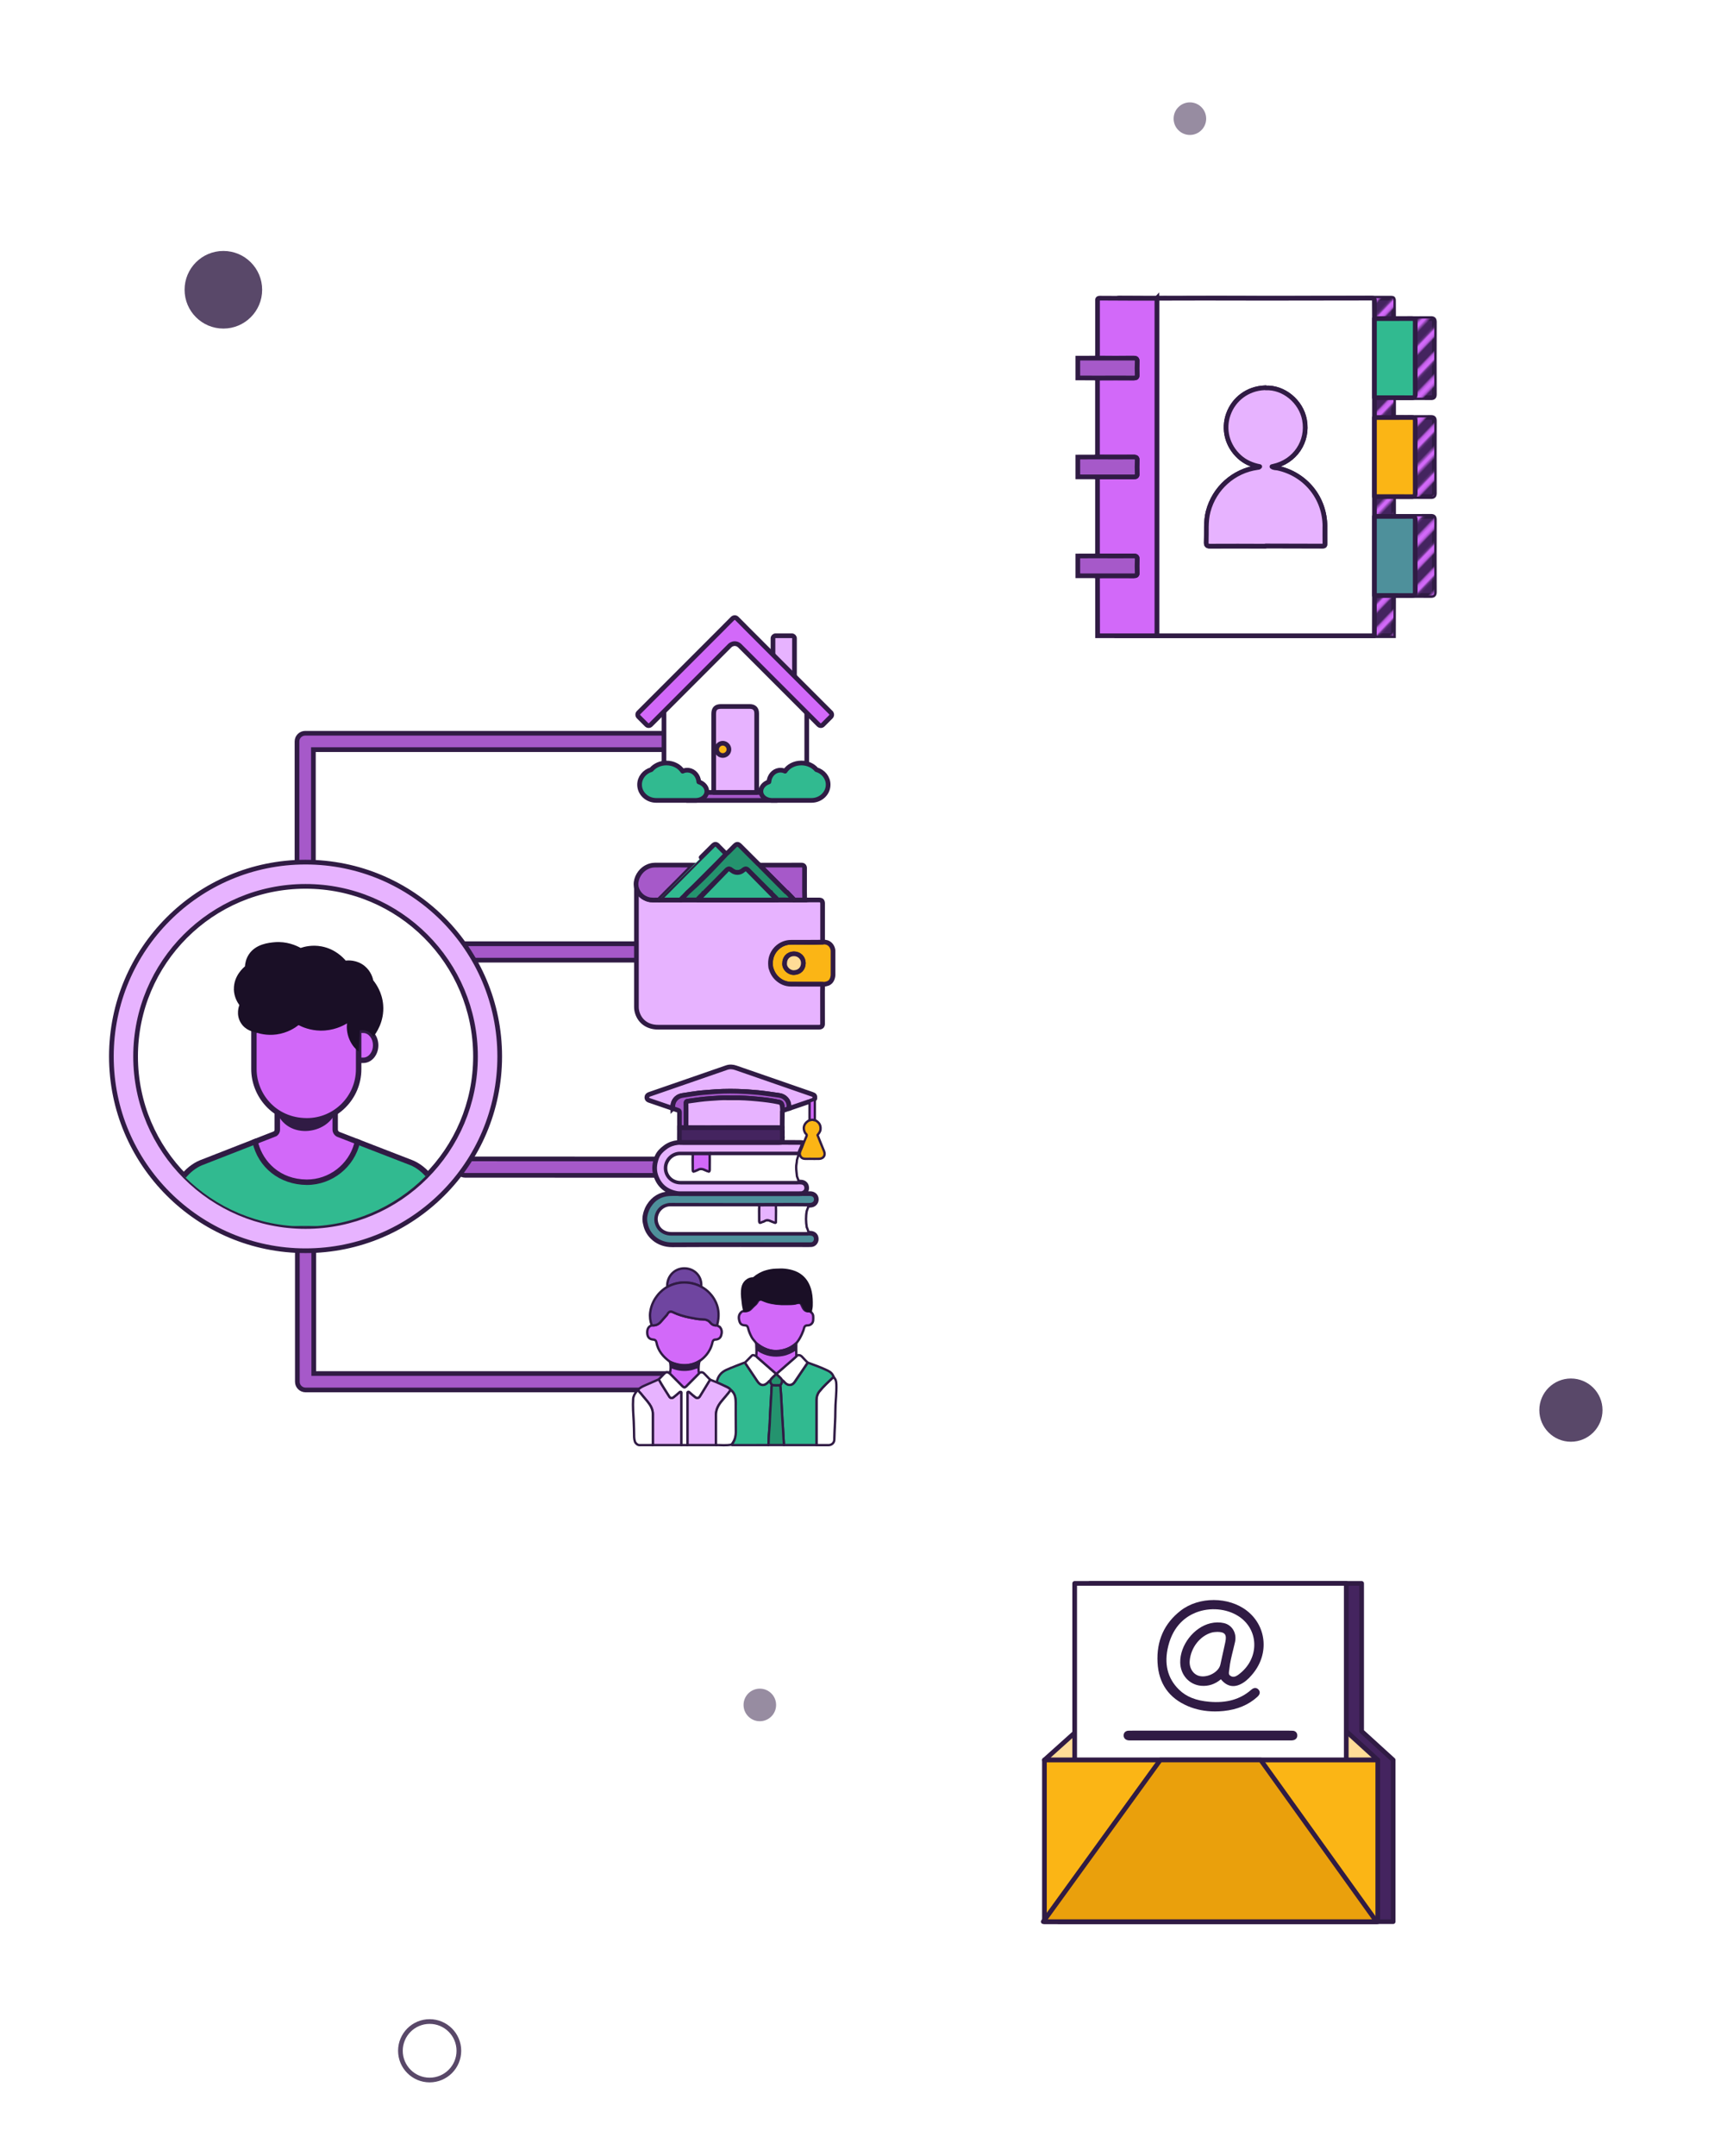 <?xml version="1.0" encoding="UTF-8"?>
<svg id="uuid-413ef34b-d611-4274-8ce9-fe997e541c13" data-name="Laag 1" xmlns="http://www.w3.org/2000/svg" xmlns:xlink="http://www.w3.org/1999/xlink" viewBox="0 0 740 920">
  <defs>
    <style>
      .uuid-3312ae12-d1e0-48cd-af7d-c64000a6d348, .uuid-b1b23404-6a59-4fc1-9640-07b259ebe000 {
        opacity: .8;
      }

      .uuid-3312ae12-d1e0-48cd-af7d-c64000a6d348, .uuid-03afa36b-6eaa-4d3b-af0c-d580d2cd3c89, .uuid-c8bc3b63-6ec8-4339-9de8-032d70dc016f {
        fill: #301b44;
      }

      .uuid-7707b6e4-6cff-4c6d-976f-6ecde62dc099, .uuid-2ef0c13b-89bb-4539-8f58-cfd012030e8e, .uuid-1d6b8d53-086f-4cae-a0f8-4efe3c05e0a3, .uuid-b8320738-8533-4bac-ad3f-1ba972410aef, .uuid-b9157eda-dc4d-4e80-9a05-22eff815085d, .uuid-7188e802-5b3d-4542-8092-ca8eba87c3c0, .uuid-7f40e08e-5052-4857-846d-6a120d60b689, .uuid-b1b23404-6a59-4fc1-9640-07b259ebe000, .uuid-417e0ba8-0969-4d4a-918d-2d6924edc0b7, .uuid-3d38bd44-9ce7-4ef5-86c5-2036c802f638, .uuid-8a43f75d-2ba0-4b00-b82e-ab3b6dfc0287, .uuid-aea903e6-0d05-40b9-9cf2-0a0345037063, .uuid-c4a159a1-80b5-4d7d-b1d9-8b82db2bccfd, .uuid-5ef42483-ffe6-4acf-a21d-54bb1005f3f2, .uuid-6785aeab-c24e-4df0-a00e-8f5c1e73b245, .uuid-ff902b02-e775-4871-ac89-a290170be76b, .uuid-1db5f62c-021c-40c1-876e-34b7d2769232, .uuid-0d388155-3285-4fd4-8e46-001abf222cf2, .uuid-4f675242-b0f8-4d94-a1ce-46c34dd5ab93, .uuid-b3db2919-f6d1-4be1-a15b-33585398be1d, .uuid-ba08e82b-88c7-4e3f-a15d-6b7415b69242, .uuid-81d80c57-f2d9-4d41-b3ce-9bca09c7adfe, .uuid-cc3cf1ed-f8cb-4d5a-b6b0-030eedff02db {
        stroke: #301b44;
      }

      .uuid-7707b6e4-6cff-4c6d-976f-6ecde62dc099, .uuid-2ef0c13b-89bb-4539-8f58-cfd012030e8e, .uuid-1d6b8d53-086f-4cae-a0f8-4efe3c05e0a3, .uuid-7188e802-5b3d-4542-8092-ca8eba87c3c0, .uuid-7f40e08e-5052-4857-846d-6a120d60b689, .uuid-417e0ba8-0969-4d4a-918d-2d6924edc0b7, .uuid-8a43f75d-2ba0-4b00-b82e-ab3b6dfc0287, .uuid-aea903e6-0d05-40b9-9cf2-0a0345037063, .uuid-5ef42483-ffe6-4acf-a21d-54bb1005f3f2, .uuid-1db5f62c-021c-40c1-876e-34b7d2769232, .uuid-0d388155-3285-4fd4-8e46-001abf222cf2, .uuid-b3db2919-f6d1-4be1-a15b-33585398be1d, .uuid-81d80c57-f2d9-4d41-b3ce-9bca09c7adfe, .uuid-cc3cf1ed-f8cb-4d5a-b6b0-030eedff02db {
        stroke-linecap: round;
        stroke-linejoin: round;
      }

      .uuid-7707b6e4-6cff-4c6d-976f-6ecde62dc099, .uuid-3ab1ee3a-b420-483d-9c5c-e415ec7a41d8, .uuid-cc3cf1ed-f8cb-4d5a-b6b0-030eedff02db {
        fill: #31ba90;
      }

      .uuid-81c37bd4-4541-4b27-be78-dc448f121815 {
        fill: #1a0f26;
      }

      .uuid-35e336a7-350d-4a7d-9888-7a464f779cbb {
        fill: #798018;
      }

      .uuid-33e5d176-faac-4380-aa94-f5cc2499126c {
        clip-path: url(#uuid-eda2e2c6-fda6-41ba-ab34-9d360783c2ff);
      }

      .uuid-2ef0c13b-89bb-4539-8f58-cfd012030e8e {
        fill: #ffdc97;
      }

      .uuid-2ef0c13b-89bb-4539-8f58-cfd012030e8e, .uuid-1d6b8d53-086f-4cae-a0f8-4efe3c05e0a3, .uuid-b8320738-8533-4bac-ad3f-1ba972410aef, .uuid-b9157eda-dc4d-4e80-9a05-22eff815085d, .uuid-7f40e08e-5052-4857-846d-6a120d60b689, .uuid-b1b23404-6a59-4fc1-9640-07b259ebe000, .uuid-3d38bd44-9ce7-4ef5-86c5-2036c802f638, .uuid-8a43f75d-2ba0-4b00-b82e-ab3b6dfc0287, .uuid-aea903e6-0d05-40b9-9cf2-0a0345037063, .uuid-5ef42483-ffe6-4acf-a21d-54bb1005f3f2, .uuid-6785aeab-c24e-4df0-a00e-8f5c1e73b245, .uuid-0d388155-3285-4fd4-8e46-001abf222cf2, .uuid-4f675242-b0f8-4d94-a1ce-46c34dd5ab93, .uuid-81d80c57-f2d9-4d41-b3ce-9bca09c7adfe, .uuid-cc3cf1ed-f8cb-4d5a-b6b0-030eedff02db {
        stroke-width: 2px;
      }

      .uuid-1d6b8d53-086f-4cae-a0f8-4efe3c05e0a3, .uuid-b8320738-8533-4bac-ad3f-1ba972410aef, .uuid-ff902b02-e775-4871-ac89-a290170be76b {
        fill: #e7b3ff;
      }

      .uuid-06461b1a-c322-4e4c-a7e1-3c36a38665cc, .uuid-c4a159a1-80b5-4d7d-b1d9-8b82db2bccfd, .uuid-1db5f62c-021c-40c1-876e-34b7d2769232, .uuid-4f675242-b0f8-4d94-a1ce-46c34dd5ab93 {
        fill: #d269f9;
      }

      .uuid-b8320738-8533-4bac-ad3f-1ba972410aef, .uuid-b9157eda-dc4d-4e80-9a05-22eff815085d, .uuid-b1b23404-6a59-4fc1-9640-07b259ebe000, .uuid-3d38bd44-9ce7-4ef5-86c5-2036c802f638, .uuid-c4a159a1-80b5-4d7d-b1d9-8b82db2bccfd, .uuid-555b507d-83fa-4c1c-9868-2c7e02d85552, .uuid-6785aeab-c24e-4df0-a00e-8f5c1e73b245, .uuid-ff902b02-e775-4871-ac89-a290170be76b, .uuid-4f675242-b0f8-4d94-a1ce-46c34dd5ab93, .uuid-ba08e82b-88c7-4e3f-a15d-6b7415b69242 {
        stroke-miterlimit: 10;
      }

      .uuid-b9157eda-dc4d-4e80-9a05-22eff815085d, .uuid-5ef42483-ffe6-4acf-a21d-54bb1005f3f2 {
        fill: #44245f;
      }

      .uuid-76023c33-b145-4276-b878-32d60b59c606 {
        fill: url(#uuid-32986715-a0a4-45af-9bd0-20c79306030a);
      }

      .uuid-7188e802-5b3d-4542-8092-ca8eba87c3c0, .uuid-8a43f75d-2ba0-4b00-b82e-ab3b6dfc0287 {
        fill: #24936e;
      }

      .uuid-7f40e08e-5052-4857-846d-6a120d60b689 {
        fill: #4e909b;
      }

      .uuid-b1b23404-6a59-4fc1-9640-07b259ebe000, .uuid-3a75f1c2-05c3-4510-bca2-c0b3d51956bb, .uuid-555b507d-83fa-4c1c-9868-2c7e02d85552 {
        fill: none;
      }

      .uuid-417e0ba8-0969-4d4a-918d-2d6924edc0b7, .uuid-3d38bd44-9ce7-4ef5-86c5-2036c802f638, .uuid-0d388155-3285-4fd4-8e46-001abf222cf2 {
        fill: #fff;
      }

      .uuid-aea903e6-0d05-40b9-9cf2-0a0345037063 {
        fill: #eaa00c;
      }

      .uuid-555b507d-83fa-4c1c-9868-2c7e02d85552 {
        stroke: #d269f9;
        stroke-width: 3px;
      }

      .uuid-6785aeab-c24e-4df0-a00e-8f5c1e73b245 {
        fill: #a659c9;
      }

      .uuid-505fe6ff-e68a-4f15-9642-6553d8fd9176 {
        fill: #f8ab19;
      }

      .uuid-b3db2919-f6d1-4be1-a15b-33585398be1d, .uuid-81d80c57-f2d9-4d41-b3ce-9bca09c7adfe {
        fill: #fbb515;
      }

      .uuid-ba08e82b-88c7-4e3f-a15d-6b7415b69242 {
        fill: #6f45a0;
      }

      .uuid-c8bc3b63-6ec8-4339-9de8-032d70dc016f {
        opacity: .5;
      }
    </style>
    <pattern id="uuid-32986715-a0a4-45af-9bd0-20c79306030a" data-name="Nieuw patroon 2" x="0" y="0" width="50" height="50" patternTransform="translate(-8559.94 1747.59) rotate(46.18) scale(.85) skewX(2.36)" patternUnits="userSpaceOnUse" viewBox="0 0 50 50">
      <g>
        <rect class="uuid-3a75f1c2-05c3-4510-bca2-c0b3d51956bb" width="50" height="50"/>
        <line class="uuid-555b507d-83fa-4c1c-9868-2c7e02d85552" x1="50" x2="50" y2="50"/>
        <g>
          <line class="uuid-555b507d-83fa-4c1c-9868-2c7e02d85552" x1="50" x2="50" y2="50"/>
          <line class="uuid-555b507d-83fa-4c1c-9868-2c7e02d85552" y2="50"/>
          <line class="uuid-555b507d-83fa-4c1c-9868-2c7e02d85552" x1="16.67" x2="16.67" y2="50"/>
          <line class="uuid-555b507d-83fa-4c1c-9868-2c7e02d85552" x1="8.33" x2="8.33" y2="50"/>
          <line class="uuid-555b507d-83fa-4c1c-9868-2c7e02d85552" x1="33.33" x2="33.33" y2="50"/>
          <line class="uuid-555b507d-83fa-4c1c-9868-2c7e02d85552" x1="41.67" x2="41.67" y2="50"/>
          <line class="uuid-555b507d-83fa-4c1c-9868-2c7e02d85552" x1="25" x2="25" y2="50"/>
        </g>
        <line class="uuid-555b507d-83fa-4c1c-9868-2c7e02d85552" y2="50"/>
      </g>
    </pattern>
    <clipPath id="uuid-eda2e2c6-fda6-41ba-ab34-9d360783c2ff">
      <ellipse class="uuid-3a75f1c2-05c3-4510-bca2-c0b3d51956bb" cx="130.18" cy="450.78" rx="72.65" ry="72.57"/>
    </clipPath>
  </defs>
  <path class="uuid-5ef42483-ffe6-4acf-a21d-54bb1005f3f2" d="M581.42,738.75v-63.11h-115.97v63.76c-4.31,3.86-8.61,7.72-12.92,11.58h0v68.29c-.17.23-.34.46-.5.7h142.85v-68.99h0c-4.48-4.08-8.97-8.16-13.45-12.24Z"/>
  <circle class="uuid-b1b23404-6a59-4fc1-9640-07b259ebe000" cx="183.46" cy="875.07" r="12.48"/>
  <circle class="uuid-c8bc3b63-6ec8-4339-9de8-032d70dc016f" cx="508.09" cy="50.63" r="6.95"/>
  <circle class="uuid-c8bc3b63-6ec8-4339-9de8-032d70dc016f" cx="324.45" cy="727.5" r="6.95"/>
  <circle class="uuid-3312ae12-d1e0-48cd-af7d-c64000a6d348" cx="670.79" cy="601.7" r="13.49"/>
  <circle class="uuid-3312ae12-d1e0-48cd-af7d-c64000a6d348" cx="95.38" cy="123.64" r="16.56"/>
  <g>
    <path class="uuid-b9157eda-dc4d-4e80-9a05-22eff815085d" d="M610.95,169.73c1.15.01,1.54-.33,1.54-1.51-.04-10.26-.04-20.52,0-30.78,0-1.18-.39-1.52-1.54-1.51-5.29.05-10.59.02-15.88.02-.02-2.58-.05-5.15-.04-7.73,0-.66-.08-1.01-.89-1.01-15.18.04-30.36.05-45.53.06-8.79-.02-17.58-.04-26.38-.04-6.69,0-13.37.03-20.06.04-8.1-.02-16.2,0-24.3-.07-1.14,0-1.03.59-1.03,1.31,0,7.44,0,14.89,0,22.33,0,.65-.02,1.31-.03,1.96-2.8,0-5.6.01-8.41.02v8.44c2.8,0,5.6.01,8.41.02v33.72c2.55,0,5.11.02,7.66.02-2.55,0-5.11-.02-7.66-.02-2.8,0-5.6.01-8.41.02v8.44c2.8,0,5.6.01,8.41.02v33.72c-2.8,0-5.6.01-8.41.02v8.44c2.8,0,5.6.01,8.41.02.01,8.53.02,17.06.03,25.58h118.18c.02-5.72.03-11.44.05-17.16,5.29,0,10.59-.03,15.88.02,1.15.01,1.54-.33,1.54-1.51-.04-10.26-.04-20.52,0-30.78,0-1.18-.39-1.52-1.54-1.51-5.29.05-10.59.02-15.88.02v-8.44c5.29,0,10.59-.03,15.88.02,1.15.01,1.54-.33,1.54-1.51-.04-10.26-.04-20.52,0-30.78,0-1.18-.39-1.52-1.54-1.51-5.29.05-10.59.02-15.88.02v-8.44c5.29,0,10.59-.03,15.88.02ZM548.61,165.53c3.36-.16,6.68.92,9.47,2.84-2.79-1.92-6.1-3-9.47-2.84,0,0,0-.02-.01-.05v.05Z"/>
    <path class="uuid-76023c33-b145-4276-b878-32d60b59c606" d="M610.92,169.73c1.15.01,1.54-.33,1.54-1.51-.04-10.26-.04-20.52,0-30.78,0-1.18-.39-1.52-1.54-1.51-5.29.05-10.59.02-15.88.02-.02-2.58-.05-5.15-.04-7.73,0-.66-.08-1.01-.89-1.01-15.18.04-30.36.05-45.53.06-8.79-.02-17.58-.04-26.38-.04-6.69,0-13.37.03-20.06.04-8.1-.02-16.2,0-24.3-.07-1.14,0-1.03.59-1.03,1.31,0,7.44,0,14.89,0,22.33,0,.65-.02,1.31-.03,1.96-2.8,0-5.6.01-8.41.02v8.44c2.8,0,5.6.01,8.41.02v33.72c2.55,0,5.11.02,7.66.02-2.55,0-5.11-.02-7.66-.02-2.8,0-5.6.01-8.41.02v8.44c2.8,0,5.6.01,8.41.02v33.72c-2.8,0-5.6.01-8.41.02v8.44c2.8,0,5.6.01,8.41.02.01,8.53.02,17.06.03,25.58h118.18c.02-5.72.03-11.44.05-17.16,5.29,0,10.59-.03,15.88.02,1.15.01,1.54-.33,1.54-1.51-.04-10.26-.04-20.52,0-30.78,0-1.18-.39-1.52-1.54-1.51-5.29.05-10.59.02-15.88.02v-8.44c5.29,0,10.59-.03,15.88.02,1.15.01,1.54-.33,1.54-1.51-.04-10.26-.04-20.52,0-30.78,0-1.18-.39-1.52-1.54-1.51-5.29.05-10.59.02-15.88.02v-8.44c5.29,0,10.59-.03,15.88.02ZM548.58,165.53c3.36-.16,6.68.92,9.47,2.84-2.79-1.92-6.1-3-9.47-2.84,0,0,0-.02-.01-.05v.05Z"/>
    <g>
      <path class="uuid-0d388155-3285-4fd4-8e46-001abf222cf2" d="M586.86,128.22c0-.66-.08-1.01-.89-1.01-15.18.04-30.36.05-45.53.06-8.79-.02-17.58-.04-26.38-.04-6.69,0-13.37.03-20.06.04,0,48,0,96.01,0,144.01h92.85c.02-5.72.03-11.44.05-17.16v-118.18c-.02-2.58-.05-5.15-.04-7.73ZM564.76,233.03c-8.11-.04-16.22-.05-24.32-.06l-.02.1c-7.87-.02-15.74-.08-23.6-.01-1.47.01-1.79-.41-1.73-1.79.18-4.34-.3-8.7.82-13,2.59-9.92,10.91-17.37,21.06-18.76.31-.04.67,0,.97-.4-3.29-.64-6.24-1.91-8.7-4.15-5.19-4.72-7.01-11.76-4.71-18.18,2.36-6.58,8.3-10.94,15.34-11.28.19,0,.37-.04.56-.05l.02.1c7.69-.37,15.13,5.73,16.59,13.6,1.72,9.24-4.04,17.82-13.32,19.84-.16.03-.32.08-.57.14.82.62,1.72.47,2.51.64,11.86,2.58,20.1,12.77,20.11,24.91,0,2.44-.02,4.87.01,7.31.01.76-.17,1.06-1,1.06Z"/>
      <path class="uuid-4f675242-b0f8-4d94-a1ce-46c34dd5ab93" d="M494,127.27c0,48,0,96.01,0,144.01h-25.32c-.01-8.53-.02-17.06-.03-25.58,5.16,0,10.31-.04,15.47,0,1.08,0,1.52-.28,1.47-1.43-.08-1.82-.09-3.66,0-5.48.07-1.27-.41-1.59-1.62-1.57-5.11.05-10.22.01-15.33,0,0-11.24,0-22.48,0-33.72,5.16,0,10.31-.04,15.47,0,1.08,0,1.52-.28,1.47-1.43-.08-1.82-.09-3.66,0-5.48.07-1.27-.41-1.59-1.62-1.57-5.11.05-10.22.01-15.33,0,0-11.24,0-22.48,0-33.72,5.16,0,10.31-.04,15.47,0,1.08,0,1.52-.28,1.47-1.43-.08-1.82-.09-3.66,0-5.48.07-1.27-.41-1.59-1.62-1.57-5.11.05-10.22.01-15.33,0,.01-.65.03-1.31.03-1.96,0-7.44,0-14.89,0-22.33,0-.72-.11-1.32,1.03-1.31,8.1.07,16.2.06,24.3.07Z"/>
      <path class="uuid-6785aeab-c24e-4df0-a00e-8f5c1e73b245" d="M468.64,161.29c-2.8,0-5.6-.01-8.41-.02v-8.44c2.8,0,5.6-.01,8.41-.02,5.11,0,10.22.05,15.33,0,1.21-.01,1.68.3,1.62,1.57-.1,1.82-.08,3.66,0,5.48.05,1.14-.4,1.44-1.47,1.43-5.16-.04-10.31,0-15.47,0Z"/>
      <path class="uuid-6785aeab-c24e-4df0-a00e-8f5c1e73b245" d="M468.64,203.49c-2.8,0-5.6-.01-8.41-.02v-8.44c2.8,0,5.6-.01,8.41-.02,5.11,0,10.22.05,15.33,0,1.21-.01,1.68.3,1.62,1.57-.1,1.82-.08,3.66,0,5.48.05,1.14-.4,1.44-1.47,1.43-5.16-.04-10.31,0-15.47,0Z"/>
      <path class="uuid-6785aeab-c24e-4df0-a00e-8f5c1e73b245" d="M468.64,245.7c-2.8,0-5.6-.01-8.41-.02v-8.44c2.8,0,5.6-.01,8.41-.02,5.11,0,10.22.05,15.33,0,1.21-.01,1.68.3,1.62,1.57-.1,1.82-.08,3.66,0,5.48.05,1.14-.4,1.44-1.47,1.43-5.16-.04-10.31,0-15.47,0Z"/>
      <path class="uuid-1d6b8d53-086f-4cae-a0f8-4efe3c05e0a3" d="M565.75,224.66c0-12.14-8.25-22.33-20.11-24.91-.8-.17-1.69-.02-2.51-.64.26-.06.42-.11.57-.14,9.28-2.02,15.04-10.59,13.32-19.84-1.46-7.87-8.9-13.97-16.59-13.6,0,0-.02-.1-.02-.1-.19.02-.37.05-.56.05-7.05.34-12.99,4.7-15.34,11.28-2.3,6.42-.48,13.46,4.71,18.18,2.47,2.24,5.41,3.51,8.7,4.15-.31.41-.66.36-.97.4-10.15,1.39-18.46,8.84-21.06,18.76-1.12,4.29-.64,8.66-.82,13-.06,1.38.27,1.8,1.73,1.79,7.87-.07,15.74,0,23.6.01l.02-.1c8.11.01,16.22.02,24.32.06.83,0,1.02-.3,1-1.06-.04-2.44-.01-4.87-.01-7.31Z"/>
      <path class="uuid-cc3cf1ed-f8cb-4d5a-b6b0-030eedff02db" d="M586.9,135.94c5.29,0,10.59.03,15.88-.02,1.15-.01,1.54.33,1.54,1.51-.04,10.26-.04,20.52,0,30.78,0,1.18-.39,1.52-1.54,1.51-5.29-.05-10.59-.02-15.88-.02,0-11.26,0-22.51,0-33.77Z"/>
      <path class="uuid-81d80c57-f2d9-4d41-b3ce-9bca09c7adfe" d="M586.9,178.15c5.29,0,10.59.03,15.88-.02,1.15-.01,1.54.33,1.54,1.51-.04,10.26-.04,20.52,0,30.78,0,1.18-.39,1.52-1.54,1.51-5.29-.05-10.59-.02-15.88-.02,0-11.26,0-22.51,0-33.77Z"/>
      <path class="uuid-7f40e08e-5052-4857-846d-6a120d60b689" d="M586.9,220.35c5.29,0,10.59.03,15.88-.02,1.15-.01,1.54.33,1.54,1.51-.04,10.26-.04,20.52,0,30.78,0,1.18-.39,1.52-1.54,1.51-5.29-.05-10.59-.02-15.88-.02v-33.77Z"/>
    </g>
  </g>
  <path class="uuid-6785aeab-c24e-4df0-a00e-8f5c1e73b245" d="M271.54,409.7h-74.17c-1.93,0-3.5-1.57-3.5-3.5s1.57-3.5,3.5-3.5h74.17c1.93,0,3.5,1.57,3.5,3.5s-1.57,3.5-3.5,3.5Z"/>
  <path class="uuid-6785aeab-c24e-4df0-a00e-8f5c1e73b245" d="M289.04,501.53h0l-90.41-.02c-1.93,0-3.5-1.57-3.5-3.5s1.57-3.5,3.5-3.5h0l90.41.02c1.93,0,3.5,1.57,3.5,3.5s-1.57,3.5-3.5,3.5Z"/>
  <path class="uuid-6785aeab-c24e-4df0-a00e-8f5c1e73b245" d="M292.07,593.09h-161.6c-1.93,0-3.5-1.57-3.5-3.5v-56.54c0-1.93,1.57-3.5,3.5-3.5s3.5,1.57,3.5,3.5v53.04h158.1c1.93,0,3.5,1.57,3.5,3.5s-1.57,3.5-3.5,3.5Z"/>
  <path class="uuid-6785aeab-c24e-4df0-a00e-8f5c1e73b245" d="M130.32,376.42c-1.93,0-3.5-1.57-3.5-3.5v-56.54c0-1.93,1.57-3.5,3.5-3.5h159.92c1.93,0,3.5,1.57,3.5,3.5s-1.57,3.5-3.5,3.5h-156.42v53.04c0,1.93-1.57,3.5-3.5,3.5Z"/>
  <path class="uuid-1d6b8d53-086f-4cae-a0f8-4efe3c05e0a3" d="M130.47,367.87c-45.79,0-82.91,37.12-82.91,82.91s37.12,82.91,82.91,82.91,82.91-37.12,82.91-82.91-37.12-82.91-82.91-82.91ZM130.47,523.35c-40.08,0-72.57-32.49-72.57-72.57s32.49-72.57,72.57-72.57,72.57,32.49,72.57,72.57-32.49,72.57-72.57,72.57Z"/>
  <g class="uuid-33e5d176-faac-4380-aa94-f5cc2499126c">
    <g>
      <path class="uuid-06461b1a-c322-4e4c-a7e1-3c36a38665cc" d="M155.12,439.65h-5.84v11.76l2.16,1.03h3.68c2.92,0,5.29-2.86,5.29-6.39,0-3.53-2.37-6.39-5.29-6.39h0Z"/>
      <path class="uuid-03afa36b-6eaa-4d3b-af0c-d580d2cd3c89" d="M155.12,453.59h-3.94l-3.06-1.45v-13.65h7c3.56,0,6.45,3.39,6.45,7.55,0,4.16-2.89,7.55-6.45,7.55ZM151.7,451.27h3.42c2.28,0,4.14-2.35,4.14-5.24,0-2.89-1.86-5.24-4.14-5.24h-4.69v9.87l1.26.6Z"/>
      <path class="uuid-3ab1ee3a-b420-483d-9c5c-e415ec7a41d8" d="M175.8,496.17l-23.18-8.98-6.16,4.17h-31.99l-5.53-4.24-12.14,4.74h0s-11.03,4.31-11.03,4.31c-5.17,2.13-12.09,8.82-12.09,18.75v4.95c0,2.44,1.98,4.42,4.42,4.42h12.31s5.27,0,5.27,0h70.21c1.76,0,3.51,0,5.27,0h12.31c2.44,0,4.42-1.98,4.42-4.42v-4.95c0-9.93-6.92-16.62-12.09-18.75Z"/>
      <path class="uuid-03afa36b-6eaa-4d3b-af0c-d580d2cd3c89" d="M78.1,525.44c-3.07,0-5.57-2.5-5.57-5.57v-4.95c0-10,6.64-17.28,12.8-19.82l23.79-9.29,5.73,4.4h31.24l6.37-4.31,23.77,9.2c6.17,2.54,12.8,9.82,12.8,19.82v4.95c0,3.07-2.5,5.57-5.57,5.57h-105.37ZM108.75,488.44l-22.56,8.81c-4.55,1.87-11.35,8.13-11.35,17.67v4.95c0,1.8,1.46,3.26,3.26,3.26h105.37c1.8,0,3.26-1.46,3.26-3.26v-4.95c0-9.53-6.79-15.79-11.36-17.67l-22.6-8.75-5.96,4.03h-32.74l-5.32-4.09Z"/>
      <path class="uuid-06461b1a-c322-4e4c-a7e1-3c36a38665cc" d="M144.57,484.08c-.86-.33-1.43-1.16-1.43-2.08v-7.35s-4.99-.7-4.99-.7l-4.83,1.49v-2.32h-12.32s-2.58,1.5-2.58,1.5v7.36c0,.92-.44,1.46-.95,1.81l-8.52,3.33c2.07,9.48,10.32,17.26,21.99,17.34h0c.06,0,.12,0,.17,0,10.51,0,19.33-7.4,21.51-17.27-4.28-1.66-7.57-2.93-8.05-3.12Z"/>
      <path class="uuid-03afa36b-6eaa-4d3b-af0c-d580d2cd3c89" d="M131.1,505.62h-.13c-11.52-.08-20.8-7.41-23.17-18.25l-.21-.97,9.3-3.63c.25-.2.35-.43.35-.79v-8.03l3.43-2h13.79v1.91l3.58-1.1,6.24.88v8.35c0,.44.28.84.69,1h0s8.97,3.48,8.97,3.48l-.21.97c-2.33,10.53-11.86,18.18-22.64,18.18ZM110.31,487.83c2.11,7.8,9.15,15.39,20.63,15.47h.12s0,0,0,0c9.43,0,17.74-6.42,20.19-15.4l-7.1-2.75c-1.29-.5-2.16-1.77-2.17-3.15v-6.34s-3.74-.53-3.74-.53l-6.08,1.87v-2.73h-10.85l-1.74,1.01v6.7c0,1.16-.5,2.12-1.46,2.77l-.23.12-7.58,2.96Z"/>
      <path class="uuid-06461b1a-c322-4e4c-a7e1-3c36a38665cc" d="M150.21,429.73h-17.64l-8.18,7.53h-12.56l-3.4,3.13v15.81c0,11.47,8.95,21.95,22.5,22.04h0s0,0,0,0c.06,0,.12,0,.17,0,12.15,0,22.04-9.89,22.04-22.04v-15.98l-2.94-10.49Z"/>
      <path class="uuid-03afa36b-6eaa-4d3b-af0c-d580d2cd3c89" d="M131.1,479.4h-.12c-14.86-.1-23.71-11.87-23.71-23.2v-16.31l4.11-3.78h12.56l8.18-7.53h18.97l3.22,11.49v16.14c0,12.79-10.41,23.2-23.2,23.2ZM109.58,440.91v15.3c0,10.19,7.99,20.79,21.35,20.88h.12s0,0,0,0c11.56,0,20.93-9.37,20.93-20.88v-15.82l-2.66-9.49h-16.31l-8.18,7.53h-12.56l-2.7,2.48Z"/>
      <path class="uuid-81c37bd4-4541-4b27-be78-dc448f121815" d="M99.85,422.09c.07,3.39,1.65,5.81,2.36,6.78-.16.39-1.55,4,.59,7.54,2.04,3.37,5.62,3.93,6.09,3.99,1.65.6,5.01,1.57,9.23.99,4.74-.65,7.97-2.89,9.36-3.98,1.73.89,4.99,2.27,9.28,2.36,5.6.11,9.71-2.06,11.42-3.09-.14,1.25-.27,4.01,1.11,7.07,1.17,2.62,2.9,4.23,3.86,5.01.16-3.04.33-6.07.49-9.11.46-.09,1.88-.3,3.42.44,1.45.7,2.15,1.83,2.39,2.25.94-1.19,4.78-6.34,4.16-13.6-.45-5.35-3.09-9.01-4.22-10.41-.19-.91-.91-3.84-3.63-6.09-3.44-2.85-7.44-2.44-8.15-2.36-1.03-1.22-4.49-4.96-10.32-6.05-4.02-.75-7.3.11-8.91.65-1.92-1.05-5.99-2.9-11.2-2.43-2.32.21-7.95.72-10.9,5.16-1.27,1.91-1.6,3.88-1.69,5.16-.57.46-4.83,4.02-4.72,9.72Z"/>
      <path class="uuid-03afa36b-6eaa-4d3b-af0c-d580d2cd3c89" d="M118.42,475.15c1.79,1.11,6.23,3.52,12.38,3.54,6.11.02,10.54-2.34,12.34-3.44-.71,1.27-2.07,3.28-4.44,4.86-4.61,3.09-11.49,3.54-16.26.05-2.16-1.58-3.36-3.58-4.03-5.01Z"/>
    </g>
  </g>
  <path class="uuid-1d6b8d53-086f-4cae-a0f8-4efe3c05e0a3" d="M331.18,271.28h6.96c.62,0,1.11.5,1.11,1.11v16.99c0,.62-.5,1.11-1.11,1.11h-3.77c-2.37,0-4.3-1.93-4.3-4.3v-13.8c0-.62.5-1.11,1.11-1.11Z"/>
  <path class="uuid-3d38bd44-9ce7-4ef5-86c5-2036c802f638" d="M343.36,300.67c-8.86-9.2-17.73-18.4-26.59-27.6-1.52-1.58-4-1.58-5.53,0-8.86,9.2-17.73,18.4-26.59,27.6-.72.75-1.13,1.76-1.13,2.82v31.85c0,2.21,1.74,4,3.89,4h53.19c2.15,0,3.89-1.79,3.89-4v-31.85c0-1.05-.4-2.07-1.13-2.82Z"/>
  <rect class="uuid-6785aeab-c24e-4df0-a00e-8f5c1e73b245" x="294.07" y="338.12" width="36.88" height="3.42"/>
  <path class="uuid-4f675242-b0f8-4d94-a1ce-46c34dd5ab93" d="M354.78,304.08l-36.64-36.64s-.06-.08-.1-.12l-3.42-3.42c-.25-.25-.57-.37-.89-.36-.32,0-.64.12-.89.36l-3.42,3.42s-.07.08-.1.12l-36.64,36.64c-.49.49-.49,1.27,0,1.76l3.42,3.42c.49.49,1.27.49,1.76,0,11.28-11.28,22.56-22.56,33.84-33.84.18-.16.92-.78,2.03-.78,1.32,0,2.13.88,2.26,1.02,11.2,11.2,22.4,22.4,33.61,33.61.06.06.38.36.88.36.32,0,.64-.12.88-.36l3.42-3.42c.49-.49.49-1.27,0-1.76Z"/>
  <path class="uuid-1d6b8d53-086f-4cae-a0f8-4efe3c05e0a3" d="M323.09,338.12c-6.1,0-12.2,0-18.31,0,0-.28-.03-.56-.03-.84,0-10.87,0-21.74,0-32.61,0-2.28.93-3.22,3.2-3.22,4.04,0,8.08,0,12.12,0,2.02,0,3.04,1,3.04,3,0,11,0,21.99,0,32.99,0,.23-.02.46-.03.69Z"/>
  <path class="uuid-81d80c57-f2d9-4d41-b3ce-9bca09c7adfe" d="M308.61,322.37c-1.45-.01-2.63-1.2-2.6-2.65.02-1.39,1.22-2.58,2.61-2.58,1.42,0,2.64,1.21,2.64,2.63,0,1.44-1.2,2.61-2.66,2.6Z"/>
  <path class="uuid-cc3cf1ed-f8cb-4d5a-b6b0-030eedff02db" d="M298.4,333.63c-.21-2.54-1.94-4.63-4.31-4.96-.91-.12-1.8.03-2.6.4-1.34-2.09-3.94-3.5-6.94-3.5-2.66,0-5.02,1.12-6.45,2.84-2.9.85-5,3.4-5,6.41,0,3.71,3.18,6.71,7.1,6.71h17.08c2.32-.09,4.25-1.48,4.51-3.42.26-1.93-1.2-3.77-3.4-4.48Z"/>
  <path class="uuid-cc3cf1ed-f8cb-4d5a-b6b0-030eedff02db" d="M328.32,333.63c.21-2.54,1.94-4.63,4.31-4.96.91-.12,1.8.03,2.6.4,1.34-2.09,3.94-3.5,6.94-3.5,2.66,0,5.02,1.12,6.45,2.84,2.9.85,5,3.4,5,6.41,0,3.71-3.18,6.71-7.1,6.71h-17.08c-2.32-.09-4.25-1.48-4.51-3.42-.26-1.93,1.2-3.77,3.4-4.48Z"/>
  <path class="uuid-81d80c57-f2d9-4d41-b3ce-9bca09c7adfe" d="M351.29,402.02c.34-.05,1.49-.18,2.62.52,1.64,1.03,1.79,2.93,1.8,3.12v10.38c-.02.32-.14,2.3-1.58,3.26-.94.63-2.21.72-2.85.69-.33-.01-.65-.03-.98-.03-4.2,0-8.4.02-12.59-.02-2.24-.02-4.17-.87-5.83-2.38-1.4-1.28-2.21-2.88-2.73-4.66-.16-1.19-.22-2.37,0-3.57.74-4.13,4.35-7.23,8.56-7.27,1.3-.01,1.63-.1,5.33,0,3.52.09,6.38.02,8.27-.05ZM335.04,411.01c-.21,2.15,1.92,4.07,3.97,4.01,2.47-.08,4.01-1.8,4.02-4.08,0-2.28-1.83-3.97-4.06-3.94-2.28.03-3.93,1.7-3.93,4.02Z"/>
  <path class="uuid-1d6b8d53-086f-4cae-a0f8-4efe3c05e0a3" d="M351.27,420c-.33-.01-.65-.03-.98-.03-4.2,0-8.4.02-12.59-.02-2.24-.02-4.17-.87-5.83-2.38-1.4-1.28-2.21-2.88-2.73-4.66-.16-1.19-.22-2.37,0-3.57.74-4.13,4.35-7.23,8.56-7.27,1.77-.01,3.55,0,5.33,0,2.76-.01,5.51-.03,8.27-.05-.01-.33-.04-.65-.04-.98,0-5.07,0-10.14,0-15.21,0-1.48-.34-1.82-1.84-1.81-1.94,0-3.87,0-5.81.01-1.48,0-2.96,0-4.45,0-.06,0-.12,0-.18,0-2.35,0-4.69,0-7.04-.01-.35,0-.71.03-1.06.03-10.61,0-21.22,0-31.82,0-.35,0-.71-.02-1.06-.03-2.4,0-4.8,0-7.21,0-3.11,0-6.23,0-9.34,0-.06,0-.12,0-.18,0-1.59-.03-3.2.2-4.76-.33-2.4-.83-4-2.41-4.59-4.94-.02-.1-.08-.19-.13-.29,0,.08-.03.16-.03.24,0,16.99,0,33.99,0,50.98,0,1.05.2,2.06.58,3.04,1.35,3.52,4.53,5.58,8.62,5.58,22.79,0,45.57,0,68.36,0,.16,0,.33,0,.49,0,.95-.03,1.43-.46,1.43-1.41,0-4.56-.01-9.12-.02-13.69h0c.02-1.07.04-2.15.06-3.22Z"/>
  <g>
    <path class="uuid-6785aeab-c24e-4df0-a00e-8f5c1e73b245" d="M279.67,369.13c-1.26,0-3.1.39-4.81,1.71-2.16,1.67-3.83,4.86-3.1,7.87.33,1.34,1.05,2.32,1.49,2.83,1.19,1.38,2.56,1.91,3.26,2.15,1.55.53,3.17.3,4.76.33.06-.05.11-.1.17-.16,1.1-1.04,2.16-2.1,3.18-3.17,3.11-3.07,6.21-6.19,9.32-9.38.7-.72,1.41-1.45,2.1-2.17-5.45,0-10.91-.04-16.36-.01Z"/>
    <path class="uuid-6785aeab-c24e-4df0-a00e-8f5c1e73b245" d="M343.54,380.77c0-3.43.03-6.87.02-10.3,0-.87-.46-1.34-1.3-1.34-5.97,0-11.94.01-17.91.02.24.26.47.53.72.78,3.54,3.56,7.08,7.12,10.63,10.68.11.06.21.11.32.17h0c.99,1.03,1.98,2.07,2.97,3.1.06.05.11.1.17.16,1.48,0,2.96,0,4.45,0-.02-1.08-.04-2.17-.06-3.25Z"/>
  </g>
  <path class="uuid-2ef0c13b-89bb-4539-8f58-cfd012030e8e" d="M335.04,411.01c0-2.32,1.66-3.99,3.93-4.02,2.23-.03,4.07,1.66,4.06,3.94,0,2.29-1.55,4-4.02,4.08-2.05.07-4.18-1.86-3.97-4.01Z"/>
  <path class="uuid-cc3cf1ed-f8cb-4d5a-b6b0-030eedff02db" d="M306.65,360.91c-.88-.88-1.42-.88-2.29-.01-1.2,1.19-2.39,2.4-3.6,3.59-.68.68-1.37,1.35-1.37,1.35,0,0,4.96-4.95,4.97-4.94.01.01-8.88,8.91-22.93,22.97,0,.02,0,.05,0,.08,0,.03,0,.05,0,.08,3.11,0,6.23,0,9.34,0,.27-.73.96-1.09,1.43-1.64.48-.55,1.01-1.07,1.51-1.6.06,0,.11,0,.17,0,.22-.24.42-.5.65-.73,4.97-4.98,9.95-9.95,14.92-14.92.23-.23.44-.48.66-.72-2.22,1.59,15.84,15.69-3.47-3.48Z"/>
  <path class="uuid-8a43f75d-2ba0-4b00-b82e-ab3b6dfc0287" d="M336.02,380.77c-.11-.06-.21-.11-.32-.17-3.54-3.56-7.09-7.12-10.63-10.68-.25-.25-.48-.52-.72-.78-.24-.22-.5-.42-.73-.65-2.51-2.5-5.01-5.01-7.52-7.51-.99-.98-1.47-.97-2.47,0-1.17,1.13-2.24,2.38-3.51,3.41-.22.24-.43.49-.66.72-1.99,2-7.31,8.1-14.92,14.92-.16.14-.45.4-.82.73-.51.53-1.03,1.05-1.51,1.6-.48.55-1.17.91-1.43,1.64,2.4,0,4.8,0,7.21,0-.05-.42.28-.62.51-.88.63-.73,1.46-1.29,1.98-2.12.24-.09.45-.18.61-.25.03-.34.3-.51.51-.72,2.82-2.82,5.63-5.64,8.46-8.46,1.01-1.01,1.35-1.02,2.49-.13,1.47,1.16,3.36,1.11,4.8-.11.8-.68,1.41-.71,2.07-.05,3.08,3.06,6.14,6.14,9.21,9.21.08.08.13.17.19.26.11,0,.21.02.32.02h0c.05.43.43.61.67.89.68.8,1.61,1.38,2.13,2.33,2.35,0,4.69,0,7.04.01,0-.05,0-.1.01-.15-.99-1.03-1.98-2.07-2.97-3.1Z"/>
  <path class="uuid-35e336a7-350d-4a7d-9888-7a464f779cbb" d="M281.43,383.87c0,.05,0,.1,0,.15-.06,0-.12,0-.18,0,.06-.05.11-.1.17-.16Z"/>
  <path class="uuid-35e336a7-350d-4a7d-9888-7a464f779cbb" d="M338.97,384.02c0-.05,0-.1.01-.15.06.05.11.1.17.16-.06,0-.12,0-.18,0Z"/>
  <path class="uuid-cc3cf1ed-f8cb-4d5a-b6b0-030eedff02db" d="M319.41,371.3c-.19-.2-.49-.45-.88-.48-.47-.04-.83.21-1.2.53-1.44,1.23-3.33,1.27-4.8.11-.55-.43-.84-.67-1.3-.65-.52.02-.93.43-1.19.78-4.02,4.14-8.05,8.29-12.07,12.43.35,0,.71.03,1.06.03,10.61,0,21.22,0,31.82,0,.35,0,.71-.02,1.06-.03-4.17-4.24-8.35-8.48-12.52-12.72Z"/>
  <path class="uuid-7f40e08e-5052-4857-846d-6a120d60b689" d="M346.07,526.23c-.22,0-.44-.04-.66-.05-.25.02-.49.06-.74.06-19.32,0-38.64,0-57.97,0-1.82,0-3.38-.61-4.5-1.67-1.33-1.27-1.67-2.84-1.74-3.26-.4-2.32.65-4.68,2.35-5.9,1.32-.94,2.9-1.11,3.08-1.12.37-.03.68-.03.9-.02,25.24.06,35.37.07,37.44.04.15,0,1.05-.02,2.28-.02,1.6,0,3.19,0,4.79,0,4.65-.04,9.29-.07,13.94.02.27-.02.54-.04.81-.05,1.54-.08,2.56-1.12,2.52-2.56-.04-1.4-1.08-2.35-2.61-2.37-1.14-.01-2.28-.02-3.42-.02-.42.01-.85.03-1.27.03-17.04,0-34.07,0-51.11,0-.27,0-.55-.02-.82-.04-1.19.01-2.39-.03-3.58.05-3.78.24-6.69,1.97-8.71,5.19-.6.97-.94,1.84-1.15,2.45-.3.91-.9,2.8-.37,5.01,0,0,.05.15.08.3.88,4.74,5.23,8.9,11.46,8.86,19.45-.11,38.9-.04,58.34-.04.35,0,.7,0,1.05-.03,1.06-.11,1.83-.86,2.05-1.96.22-1.7-.75-2.84-2.45-2.91Z"/>
  <path class="uuid-1d6b8d53-086f-4cae-a0f8-4efe3c05e0a3" d="M287.27,472.97c-3.39-1.16-6.79-2.32-10.18-3.48-.58-.2-.89-.66-.88-1.26.02-.69.46-1.05,1.08-1.27,2.99-1.03,5.98-2.07,8.97-3.1,8-2.77,16.01-5.54,24.01-8.31,1.33-.46,2.64-.36,3.95.1,7.48,2.6,14.97,5.19,22.46,7.78,3.37,1.17,6.73,2.33,10.1,3.5,1.1.38,1.26.68,1.16,1.84-.33.49-.8.75-1.35.93-.31.1-.68.13-.9.44-.34-.11-.63.08-.93.18-2.63.89-5.25,1.79-7.88,2.69,0-.32-.03-.65-.02-.97.07-2.29-1.67-4.27-4.1-4.62-3.09-.44-6.16-.91-9.27-1.22-2.86-.29-5.74-.46-8.61-.54-4.15-.12-8.3.02-12.44.4-1.36.13-2.72.2-4.07.36-2.28.28-4.55.67-6.82,1.01-1,.15-1.91.47-2.68,1.17-1.32,1.19-1.66,2.71-1.6,4.39Z"/>
  <path class="uuid-6785aeab-c24e-4df0-a00e-8f5c1e73b245" d="M287.27,472.97c-.06-1.68.28-3.21,1.6-4.39.77-.7,1.68-1.02,2.68-1.17,2.27-.34,4.54-.73,6.82-1.01,1.35-.17,2.72-.24,4.07-.36,4.14-.38,8.29-.52,12.44-.4,2.87.08,5.74.25,8.61.54,3.1.31,6.18.78,9.27,1.22,2.44.35,4.17,2.33,4.1,4.62,0,.32,0,.65.02.97-.9.32-1.8.64-2.7.95-.04-.67-.04-1.33-.14-2-.16-1-.49-1.49-1.47-1.7-3.05-.65-6.16-1.01-9.25-1.31-3.46-.33-6.93-.57-10.42-.49-1.89.04-3.8-.09-5.68.04-2.82.19-5.63.33-8.44.7-1.72.22-3.43.47-5.14.71-.54.08-.68.28-.67.8.02,3.49.01,6.98.02,10.47-.94.01-1.89.02-2.83.04,0-2.18-.04-4.37-.01-6.55,0-.51-.14-.75-.63-.9-.76-.22-1.49-.53-2.23-.8Z"/>
  <path class="uuid-b8320738-8533-4bac-ad3f-1ba972410aef" d="M341.95,504.4c-.25,0-.49-.02-.74-.03-.22.01-.45.03-.67.03-16.64,0-33.29,0-49.93,0-3.49,0-6.21-2.69-6.16-6.07.04-3.19,2.69-5.87,5.87-5.9,1.85-.02,3.69,0,5.54.01.68,0,1.37,0,2.05,0,1.7,0,3.4,0,5.1,0,1.2,0,2.39-.02,3.59-.02,11.17,0,22.33,0,33.5,0,.32,0,.65.02.97.03.14,0,.28-.02.42-.02.02-1.13.68-2.04,1.03-3.06.19-.56.42-1.1.63-1.66-.57-.19-1.16-.23-1.77-.23-2.64,0-5.28,0-7.93-.02-.3,0-.6.02-.9.02-13.65,0-27.29,0-40.94,0-.3,0-.6-.01-.9-.02-1.88.01-3.64.38-5.23,1.21-.84.43-1.41.88-1.83,1.21-.85.67-2.25,1.8-3.1,3.72-.21.48-.32.86-.41,1.15-.29.99-1.16,3.73-.1,6.89,1.51,4.47,4.71,6.92,9.31,7.66.27.01.55.04.82.04,17.04,0,34.07,0,51.11,0,.42,0,.85-.02,1.27-.03,1.04-.38,1.8-1.01,1.91-2.2.08-1.6-.92-2.68-2.52-2.71Z"/>
  <path class="uuid-417e0ba8-0969-4d4a-918d-2d6924edc0b7" d="M340.3,501.87c-.12-1.3-.33-2.58-.32-3.89,0-1.02.31-1.99.32-3,.25-.84.51-1.68.76-2.52-.32-.01-.65-.03-.97-.03-11.17,0-22.33,0-33.5,0-1.2,0-2.39.01-3.59.02,0,.84.01,1.69.02,2.53,0,1.42-.03,2.84-.02,4.25,0,.58-.17.8-.75.53-.32-.15-.66-.23-.97-.39-1.1-.57-2.21-.85-3.37-.16-.45.19-.91.37-1.35.57-.54.25-.72.03-.72-.5,0-1.43-.02-2.87-.03-4.3.01-.84.02-1.68.04-2.53-1.85,0-3.69-.03-5.54-.01-3.18.03-5.83,2.7-5.87,5.9-.04,3.38,2.67,6.07,6.16,6.07,16.64,0,33.29,0,49.93,0,.22,0,.45-.02.67-.03-.3-.83-.61-1.67-.91-2.5Z"/>
  <path class="uuid-417e0ba8-0969-4d4a-918d-2d6924edc0b7" d="M344.5,523.73c-.41-2.35-.45-4.69,0-7.04.28-.79.65-1.55.75-2.4-4.65-.08-9.29-.05-13.94-.02l.04,2.41c0,1.42-.02,2.83-.03,4.25,0,.93-.04.95-.94.6-.42-.16-.84-.3-1.24-.49-.81-.38-1.61-.62-2.46-.15-.52.36-1.15.44-1.71.72-.56.28-.76.08-.75-.52.01-1.47-.01-2.94-.02-4.41.01-.8.03-1.6.04-2.4-.27-.01-.55-.04-.82-.04-12.21,0-24.41,0-36.62,0-.3,0-.6,0-.9.02-3.47.18-6.13,3.6-5.44,7.02.61,3.02,3.01,4.93,6.24,4.93,19.32,0,38.64,0,57.97,0,.25,0,.49-.04.74-.06-.37-.79-.48-1.67-.91-2.44Z"/>
  <path class="uuid-b3db2919-f6d1-4be1-a15b-33585398be1d" d="M351.89,491.25c-.63-1.57-1.28-3.14-1.92-4.7-.29-.74-.58-1.48-.88-2.22.55-.73,1.17-1.4,1.27-2.38.2-1.94-.72-3.21-2.41-4.01-.1,0-.2,0-.3,0h0c-.66-.25-1.31-.06-1.96.02-2.06,1.07-2.88,2.75-2.26,4.62.15.46.35.91.71,1.21.44.37.38.73.18,1.18-.41.91-.78,1.83-1.17,2.75-.21.55-.44,1.1-.63,1.66-.35,1.02-1.01,1.93-1.03,3.06.31,1.32.92,1.92,2.12,2.02.69.05,1.38.01,2.07.01,1.37,0,2.75.04,4.12,0,1.85-.06,2.77-1.49,2.09-3.21Z"/>
  <path class="uuid-1db5f62c-021c-40c1-876e-34b7d2769232" d="M347.95,477.94c-.1,0-.2,0-.3,0-.66-.25-1.31-.06-1.96.02,0-2.61,0-5.22,0-7.82.22-.31.59-.34.9-.44.55-.18,1.02-.44,1.35-.93,0,3.06,0,6.12,0,9.18Z"/>
  <path class="uuid-ff902b02-e775-4871-ac89-a290170be76b" d="M331.31,514.29c-1.6,0-3.19,0-4.79,0h0c-.76,0-1.52.01-2.28.02-.01.8-.03,1.6-.04,2.4,0,1.47.03,2.94.02,4.41,0,.59.19.8.75.52.55-.28,1.19-.36,1.71-.72.85-.47,1.66-.23,2.46.15.4.19.83.33,1.24.49.89.35.93.32.94-.6,0-1.42.02-2.83.03-4.25l-.04-2.41Z"/>
  <path class="uuid-c4a159a1-80b5-4d7d-b1d9-8b82db2bccfd" d="M303,492.45c-1.7,0-3.4,0-5.1,0-.68,0-1.37,0-2.05,0-.01.84-.02,1.68-.04,2.53.01,1.43.03,2.87.03,4.3,0,.53.18.75.72.5.44-.2.9-.38,1.35-.57,1.16-.69,2.27-.41,3.37.16.31.16.65.25.97.39.58.27.76.05.75-.53-.01-1.42,0-2.84.02-4.25,0-.84-.01-1.69-.02-2.53Z"/>
  <path class="uuid-1d6b8d53-086f-4cae-a0f8-4efe3c05e0a3" d="M334.18,473.95c-.2.27-.11.58-.12.87-.02,2.13-.03,4.27-.05,6.4-.14.01-.28.03-.43.04-.32-.01-.65-.04-.97-.04-7.48,0-14.96,0-22.45,0-5.96,0-9.95.07-14.97,0-.93-.01-1.71-.03-2.23-.04.02-5.8.03-9.92-.02-10.47,0-.08-.04-.37.14-.58.1-.12.27-.19.53-.22,1.71-.25,3.43-.49,5.14-.71,2.8-.37,5.62-.51,8.44-.7,1.89-.13,3.79,0,5.68-.04,3.48-.08,6.96.16,10.42.49,3.1.3,6.2.65,9.25,1.31.98.21,1.31.7,1.47,1.7.11.67.1,1.34.14,2Z"/>
  <path class="uuid-505fe6ff-e68a-4f15-9642-6553d8fd9176" d="M334.01,481.34c-.15,0-.3.03-.43-.09.14-.01.29-.03.43-.04.02.04.02.09,0,.13Z"/>
  <path class="uuid-417e0ba8-0969-4d4a-918d-2d6924edc0b7" d="M356.89,597.53c-.03.46-.08,1.15-.12,2-.09,1.99-.04,2.87-.11,5.22-.02.59-.04,1.19-.07,1.78-.14,2.61-.26,5.21-.34,7.82-.04,1.33-1.12,2.28-2.45,2.29-1.72,0-3.45,0-5.17,0,0-6.43,0-12.86,0-19.28,0-1.34.4-2.6,1.21-3.61,1.82-2.26,3.98-4.22,6.09-6.2.2.21.47.52.71.94,0,0,.14.25.25.53.55,1.37.07,7.52,0,8.53Z"/>
  <path class="uuid-7707b6e4-6cff-4c6d-976f-6ecde62dc099" d="M355.94,587.53c-2.11,1.99-4.28,3.94-6.09,6.2-.81,1.01-1.21,2.27-1.21,3.61,0,6.43,0,12.86,0,19.28-4.64,0-9.28,0-13.92,0,.06-.84-.09-1.67-.12-2.5-.11-2.87-.34-5.73-.51-8.6-.12-2.09-.24-4.18-.34-6.27-.13-2.73-.28-5.46-.56-8.17.52-.64.87-1.34.74-2.2.64.18.95.76,1.39,1.18,1.37,1.32,2.98,1.17,4.06-.42,1.85-2.74,3.7-5.47,5.55-8.21,2.88,1.05,5.77,2.08,8.52,3.42,1.15.56,2.1,1.38,2.51,2.67Z"/>
  <path class="uuid-7707b6e4-6cff-4c6d-976f-6ecde62dc099" d="M328.14,616.62c-5.04,0-10.08.01-15.12.01-.24,0-.52.08-.68-.21.37-.41.86-1.06,1.19-1.94.44-1.18.1-1.69.14-4.27.03-2.16.33-4.3.2-6.46,0-.11.01-.22.02-.34.13-2.19.52-4.39.12-6.57-.26-1.41-.72-2.82-1.99-3.74-.41-.6-1.01-.97-1.63-1.27-1.43-.69-2.88-1.33-4.32-1.99.39-2.55,1.87-4.32,4.14-5.34,2.48-1.11,5.04-2.03,7.57-3.02.1-.04.22-.03.33-.04,1.78,2.66,3.55,5.31,5.33,7.96,1.31,1.95,2.82,2.08,4.51.42.29-.29.51-.69.97-.77,0,.72.2,1.36.74,1.86-.07.33-.18.65-.19.98-.09,3.04-.35,6.07-.49,9.11-.07,1.53-.2,3.07-.24,4.61-.03.97-.05,1.95-.14,2.93-.26,2.69-.4,5.39-.47,8.09Z"/>
  <path class="uuid-ff902b02-e775-4871-ac89-a290170be76b" d="M306.06,589.84c1.44.66,2.9,1.3,4.32,1.99.62.3,1.22.67,1.63,1.27-1.2,1.76-2.7,3.29-4.02,4.95-1.33,1.66-2.28,3.45-2.27,5.65.02,4.31,0,8.61,0,12.92-4.07,0-8.14,0-12.2,0,0-7.3,0-14.59,0-21.89,0-.3-.12-.69.23-.84.36-.15.61.18.86.4.75.64,1.47,1.3,2.26,1.89.73.54,1.48.41,1.96-.37,1.47-2.36,2.91-4.74,4.35-7.11.96.38,1.91.76,2.87,1.14Z"/>
  <path class="uuid-ff902b02-e775-4871-ac89-a290170be76b" d="M290.97,616.62c-4.07,0-8.14,0-12.2,0,0-4.43.02-8.85-.01-13.28-.01-1.49-.52-2.85-1.37-4.08-1.08-1.58-2.43-2.94-3.59-4.45-.45-.59-1.17-1.01-1.3-1.83,1.23-1.27,2.88-1.78,4.42-2.49,1.45-.66,2.92-1.28,4.39-1.92,1.37,2.55,3,4.94,4.52,7.4.4.65,1.16.71,1.78.23.75-.59,1.47-1.22,2.2-1.83.28-.24.54-.62.92-.48.39.14.24.59.24.91,0,7.27,0,14.55,0,21.82Z"/>
  <path class="uuid-417e0ba8-0969-4d4a-918d-2d6924edc0b7" d="M290.97,616.62c0-7.27,0-14.55,0-21.82,0-.32.14-.77-.24-.91-.39-.14-.65.24-.92.48-.73.62-1.45,1.25-2.2,1.83-.62.49-1.38.43-1.78-.23-1.52-2.46-3.15-4.85-4.52-7.4.72-.75,1.42-1.5,2.15-2.24.98-1,1.36-1.03,2.59-.28,1.83,1.84,3.65,3.67,5.48,5.52.49.5.96.5,1.46,0,1.82-1.84,3.65-3.68,5.48-5.52.83-.83,1.69-.53,2.3.12.8.86,1.62,1.69,2.44,2.53-1.45,2.37-2.88,4.76-4.35,7.11-.49.78-1.23.91-1.96.37-.79-.58-1.51-1.25-2.26-1.89-.25-.22-.5-.55-.86-.4-.35.14-.23.54-.23.84,0,7.3,0,14.59,0,21.89-.85,0-1.7,0-2.55,0Z"/>
  <path class="uuid-417e0ba8-0969-4d4a-918d-2d6924edc0b7" d="M328.92,589.05c-.47.07-.68.48-.97.77-1.69,1.66-3.2,1.53-4.51-.42-1.78-2.65-3.55-5.31-5.33-7.96.96-.99,1.93-1.97,2.89-2.96.3-.31.65-.31,1.01-.15.29.12.56.28.88.24.13.18.24.39.4.53,2.61,2.29,5.23,4.56,7.83,6.85.33.29.5.19.76-.05,2.57-2.25,5.14-4.49,7.71-6.73.19-.17.38-.34.43-.61,1.1-.62,1.94-.28,2.71.63.67.79,1.43,1.5,2.15,2.24-1.85,2.74-3.7,5.47-5.55,8.21-1.07,1.59-2.68,1.74-4.06.42-.44-.42-.75-1-1.39-1.18-.54-1.02-1.52-1.63-2.26-2.46-.11-.12-.25-.09-.36.03-.76.89-1.81,1.52-2.36,2.6Z"/>
  <path class="uuid-417e0ba8-0969-4d4a-918d-2d6924edc0b7" d="M272.5,592.98c.13.82.85,1.24,1.3,1.83,1.16,1.51,2.51,2.87,3.59,4.45.85,1.23,1.36,2.59,1.37,4.08.03,4.43.01,8.85.01,13.28-1.92,0-3.84.03-5.76.01-.76,0-1.66-.76-1.9-1.53-.18-.61-.32-1.23-.33-1.88-.04-2.27-.05-4.55-.18-6.81-.18-3.12-.44-6.24-.25-9.38.08-1.27.68-2.29,1.42-3.26.21-.28.48-.52.72-.78Z"/>
  <path class="uuid-417e0ba8-0969-4d4a-918d-2d6924edc0b7" d="M305.73,616.62c0-4.31.02-8.61,0-12.92,0-2.2.94-3.99,2.27-5.65,1.33-1.66,2.82-3.19,4.02-4.95.19.15.49.4.81.77,1.72,1.98,1.24,4.2,1.33,9.8.04,2.31.02,4.63.04,6.94,0,.88.02,2.28-.67,3.87-.38.87-.84,1.52-1.19,1.94-2.19.46-4.41.17-6.61.19Z"/>
  <path class="uuid-7188e802-5b3d-4542-8092-ca8eba87c3c0" d="M328.14,616.62c.07-2.7.21-5.4.47-8.09.09-.97.11-1.96.14-2.93.04-1.54.17-3.07.24-4.61.14-3.04.41-6.07.49-9.11,0-.33.12-.65.19-.98,1.15.34,2.33.11,3.5.17.29,2.72.43,5.44.56,8.17.1,2.09.22,4.18.34,6.27.17,2.87.4,5.73.51,8.6.03.83.18,1.66.12,2.5-2.19,0-4.38,0-6.57,0Z"/>
  <path class="uuid-c4a159a1-80b5-4d7d-b1d9-8b82db2bccfd" d="M346.36,559.91s-.03-.11-.09-.21c-.09-.15-.2-.25-.29-.32-.16.05-.4.11-.68.13-.03,0-.64.04-1.12-.13-.69-.24-1.14-.85-1.66-1.99-.63-1.37-.64-1.83-2.81-1.24-1.32.36-2.73.22-4.1.27-2.7.09-5.36-.18-7.95-.93-.77-.22-1.5-.57-2.25-.85-.41-.15-.82-.17-1.21.08h0c-.11.05-.22.11-.34.16-.43.69-.8,1.41-1.47,1.94-.71.57-1.28,1.31-1.98,1.91-.76.65-1.69.81-2.67.71-.46,0-.86.13-1.22.46-1.16,1.05-1.18,2.38-.82,3.71.37,1.39,1.05,1.85,2.47,1.92.8.04,1.12.52,1.28,1.21.31,1.37.88,2.64,1.54,3.88.51.95,1.37,1.63,1.9,2.55.7.5,1.38,1.04,2.12,1.49,2.49,1.52,4.72,1.76,5.15,1.81,1.62.2,2.79-.02,3.11-.08.23-.05.42-.09.54-.12-.03-.01-.07-.03-.11-.04.05.01.1.03.14.04,1.41-.26,3.33-.85,5.14-2.23.37-.28.71-.58,1.01-.87.22-.25.39-.46.48-.58,1.51-1.96,2.65-4.83,2.92-6.04.02-.1.08-.36.28-.58.26-.29.67-.44,1.18-.43,1.31.01,2.35-.97,2.38-2.28.03-1.18.27-2.45-.9-3.33Z"/>
  <path class="uuid-c4a159a1-80b5-4d7d-b1d9-8b82db2bccfd" d="M307.52,566.42c-.33-.46-.93-.51-1.3-.91-1.19.16-2.17-.24-2.92-1.16-.88-1.07-2.01-1.39-3.36-1.4-1.73,0-3.44-.39-5.14-.71-2.6-.49-5.14-1.22-7.53-2.38-.88-.43-1.57-.22-2.2.42-.07.21-.14.42-.22.63-.93,1.04-1.84,2.1-2.77,3.14-1.06,1.2-2.29,1.61-3.81,1.46-1.54.58-1.95,1.77-1.89,3.3.07,1.72.88,2.67,2.6,2.79.73.05,1.17.42,1.3,1.11.68,3.68,2.91,6.27,5.84,8.39.64.29,1.22.51,1.72.67.98.32,3.67,1.16,6.78.57.79-.15,1.41-.35,1.67-.44,1.31-.45,2.22-1.02,2.55-1.24.15-.1.75-.5,1.48-1.17.96-.88,1.98-2.03,2.8-3.62.5-.97.87-2.01,1.11-3.12.14-.65.47-1.12,1.25-1.15,1.13-.05,2.05-.56,2.42-1.65.41-1.2.45-2.43-.36-3.54Z"/>
  <path class="uuid-c4a159a1-80b5-4d7d-b1d9-8b82db2bccfd" d="M340.04,578.56c-.05.27-.24.44-.43.61-2.57,2.24-5.15,4.48-7.71,6.73-.27.23-.44.34-.77.05-2.6-2.29-5.22-4.57-7.83-6.85-.16-.14-.27-.35-.4-.53.03-.26.06-.53.08-.82,0,0,.03-.41.04-.88,0-.6-.02-1.94-.1-3.71.64.54,1.56,1.25,2.79,1.88.8.41,2.19,1.11,4.14,1.38.43.06,2.32.29,4.67-.31,2.68-.68,4.52-2.08,5.5-2.96-.03,1.38-.03,2.79,0,4.23,0,.4.02.79.03,1.18Z"/>
  <path class="uuid-ba08e82b-88c7-4e3f-a15d-6b7415b69242" d="M299.43,548.96c-1.36-.52-2.68-1.14-4.13-1.41-3.03-.57-5.97-.35-8.82.86-.51.22-1,.51-1.58.56-.13-4.36,3.09-7.77,7.33-7.76,4.23.01,7.59,3.34,7.2,7.76Z"/>
  <path class="uuid-81c37bd4-4541-4b27-be78-dc448f121815" d="M346.63,551.2c-.53-2.42-1.53-4.65-3.29-6.4-2.24-2.23-5.11-3.13-8.19-3.46-1.31-.14-2.61-.05-3.92-.01-1.41.04-2.77.29-4.12.67-2.06.58-3.89,1.59-5.52,2.97-1.26.04-2.34.43-3.3,1.3-1.37,1.24-1.79,2.81-1.91,4.54-.14,1.86.19,3.7.37,5.54.12,1.19.44,2.37.67,3.55,1,.1,1.96-.06,2.74-.73.71-.61,1.3-1.37,2.03-1.95.69-.55,1.07-1.28,1.51-1.99.11-.06.23-.11.34-.17.4-.26.82-.24,1.24-.08.77.29,1.52.65,2.3.88,2.66.77,5.38,1.04,8.15.95,1.41-.05,2.85.1,4.2-.27,2.22-.61,2.23-.14,2.88,1.27.74,1.6,1.59,2.57,3.47,2.05.1-.03.22.03.33.05.2-.91.43-1.88.45-2.74.05-1.98,0-3.99-.43-5.96Z"/>
  <path class="uuid-ba08e82b-88c7-4e3f-a15d-6b7415b69242" d="M305.74,555.86c-1.07-2.47-2.62-4.06-3.53-4.88-.58-.53-3.03-2.64-6.91-3.44-.5-.1-3.19-.63-6.14.01-1.3.28-2.44.75-2.67.84-1.17.48-1.99.98-2.18,1.1-.36.22-2.13,1.33-3.76,3.49-.81,1.06-2.46,3.47-2.92,7.02-.24,1.86.02,3.74.66,5.53,1.51.14,2.75-.26,3.81-1.46.92-1.05,1.84-2.1,2.77-3.14.23-.46.65-1.12,1.32-1.26.5-.1.93.13,1.1.21,2.39,1.16,4.93,1.88,7.53,2.38,1.7.32,3.4.7,5.14.71,1.35,0,2.48.33,3.36,1.4.75.91,1.73,1.32,2.92,1.16.01-.11,0-.23.04-.34.8-3.16.8-6.27-.52-9.32Z"/>
  <path class="uuid-c4a159a1-80b5-4d7d-b1d9-8b82db2bccfd" d="M298.46,586.06c-1.83,1.84-3.65,3.67-5.48,5.52-.5.5-.96.5-1.46,0-1.82-1.84-3.65-3.68-5.48-5.52.04-.16.08-.32.11-.49.32-1.63.22-3.14-.04-4.44,1.03.55,3,1.42,5.61,1.5,3.43.1,5.95-1.24,6.97-1.86-.31,1.24-.51,2.75-.35,4.44.03.3.07.58.11.86Z"/>
  <path class="uuid-03afa36b-6eaa-4d3b-af0c-d580d2cd3c89" d="M339.98,576.2c-1.74,1.12-3.56,2.02-5.62,2.41-3.79.73-7.31.08-10.59-1.92-.24-.15-.47-.32-.76-.34-.03-1.06-.06-2.13-.09-3.19.7.5,1.38,1.04,2.12,1.49,1.63,1,3.35,1.62,5.15,1.81,1.41.15,2.49-.01,3.14-.11,3.05-.47,5.02-1.85,5.43-2.15.55-.4.98-.78,1.26-1.05-.01,1.01-.02,2.03-.03,3.04Z"/>
  <path class="uuid-03afa36b-6eaa-4d3b-af0c-d580d2cd3c89" d="M298.34,583.8c-1.12.14-2.12.68-3.23.9-2.75.55-5.4.33-8-.67-.28-.11-.6-.14-.9-.21-.04-.9-.08-1.8-.12-2.7.66,0,1.13.47,1.72.67,2.08.72,4.18,1.09,6.38.66,1.23-.26,2.41-.69,3.56-1.19.21-.09.41-.19.64-.15-.02.89-.04,1.79-.06,2.68Z"/>
  <path class="uuid-7188e802-5b3d-4542-8092-ca8eba87c3c0" d="M333.17,591.08c-1.17-.06-2.35.18-3.5-.17-.55-.5-.75-1.14-.74-1.86.55-1.08,1.6-1.71,2.36-2.6.11-.13.25-.16.36-.03.74.84,1.73,1.44,2.26,2.46.13.86-.22,1.56-.74,2.2Z"/>
  <path class="uuid-b9157eda-dc4d-4e80-9a05-22eff815085d" d="M334.06,484.77h0c-.03-1.14.08-2.29-.06-3.43-.15,0-.3.03-.43-.09-.32-.01-.65-.04-.97-.04-7.48,0-14.96,0-22.44,0-4.99,0-9.98,0-14.97,0-.75,0-1.5.02-2.24.03v-.07c-.93.01-1.87.02-2.81.04,0,1.59,0,3.18-.04,4.76-.02.62.13,1.11.62,1.5.3,0,.6.02.9.02,13.65,0,27.29,0,40.94,0,.3,0,.6-.01.9-.02.52-.36.67-.87.61-1.47-.05-.41.13-.82,0-1.23Z"/>
  <g>
    <path class="uuid-2ef0c13b-89bb-4539-8f58-cfd012030e8e" d="M445.98,750.99c23.9-21.43,47.79-42.86,71.69-64.28,23.55,21.43,47.1,42.86,70.66,64.28h-142.34Z"/>
    <rect class="uuid-0d388155-3285-4fd4-8e46-001abf222cf2" x="458.89" y="675.64" width="115.97" height="75.35"/>
    <g>
      <path class="uuid-03afa36b-6eaa-4d3b-af0c-d580d2cd3c89" d="M536.11,720.27c-.59-.05-1.2.21-1.83.76-4.65,4.08-10.51,5.76-17.89,5.12-5.71-.49-9.82-2.13-12.95-5.18-4.94-4.82-6.48-11.11-4.57-18.68,2.21-8.79,7.64-12.58,11.8-14.22,5.95-2.34,13.1-1.72,18.21,1.59,4.12,2.67,6.56,6.94,6.7,11.72.15,5.13-2.32,9.94-6.76,13.2-1.4,1.03-2.43,1.18-3.45.48-.77-.52-.71-1.13-.52-2.25.04-.26.09-.53.11-.79.26-2.67.93-5.33,1.57-7.9.29-1.15.58-2.3.83-3.46.83-3.78-1.2-7.26-4.73-8.08-1.8-.42-3.79-.39-5.75.07-7.14,1.71-13.06,9.38-12.92,16.75.1,5.31,3.86,9.49,8.93,9.93,3.09.27,5.92-.66,8.44-2.77,2.76,3.34,6.04,3.79,9.75,1.32,1.69-1.12,3.01-2.62,3.98-3.81,3.41-4.18,4.97-9.29,4.4-14.38-.55-4.88-3.03-9.28-7-12.37-7.78-6.08-20.46-6.12-28.26-.1-7.08,5.46-10.42,12.94-9.92,22.22.47,8.9,4.86,15.16,13.04,18.61,3.5,1.47,7.34,2.22,11.47,2.22,1.21,0,2.44-.06,3.7-.19,5.86-.6,10.57-2.57,14.4-6.02,1.46-1.32,1.1-2.39.54-3.06-.37-.44-.8-.69-1.29-.72ZM523.24,700.58l-.72,3.26c-.47,2.15-.95,4.3-1.42,6.46-.64,2.97-4.91,5.48-8.45,4.95-2.92-.43-4.91-3.26-4.64-6.58.46-5.61,4.43-10.68,9.44-12.06.77-.21,1.56-.24,2.39-.28h.01c1.6,0,2.62.32,3.13.96.52.64.6,1.72.25,3.29Z"/>
      <path class="uuid-03afa36b-6eaa-4d3b-af0c-d580d2cd3c89" d="M553.95,740.29c-.12-1.03-.88-1.74-1.93-1.79-.5-.03-.99-.02-1.51-.03h-66.98c-.55,0-1.1,0-1.65.02-1.2.03-2.02.78-2.08,1.9-.07,1.16.71,2.04,1.98,2.22.24.03.47.04.7.04.11,0,.23,0,.34,0h67.86s.26,0,.26,0c.42,0,.87,0,1.32-.1,1.15-.27,1.81-1.15,1.68-2.26Z"/>
    </g>
    <rect class="uuid-81d80c57-f2d9-4d41-b3ce-9bca09c7adfe" x="445.98" y="750.99" width="142.34" height="68.99"/>
    <path class="uuid-aea903e6-0d05-40b9-9cf2-0a0345037063" d="M445.47,819.97c16.66-23,33.32-45.99,49.98-68.99h42.86c16.5,23,33,45.99,49.5,68.99h-142.34Z"/>
  </g>
</svg>